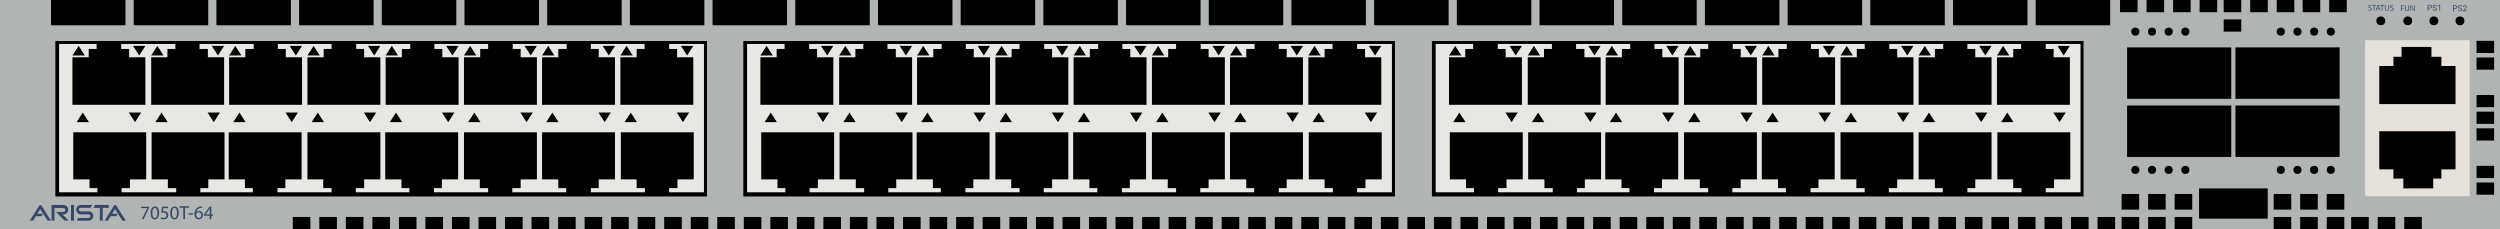 <?xml version="1.0" encoding="utf-8"?>
<!-- Copyright 2022 Virtual Console LLC. All rights reserved. Julia. Generator: Adobe Illustrator 23.1.0, SVG Export Plug-In . SVG Version: 6.00 Build 0)  -->
<svg version="1.1" id="Arista_DCS-7050T-64-SSD" xmlns="http://www.w3.org/2000/svg" xmlns:xlink="http://www.w3.org/1999/xlink"
	 x="0px" y="0px" viewBox="0 0 600 55" style="enable-background:new 0 0 600 55;" xml:space="preserve">
<style type="text/css">
	.st0{fill:#B0B5B3;}
	.st1{fill:#354868;}
	.st2{fill:#E7E1DB;}
	.st3{fill:#E7E7E3;}
</style>
<rect class="st0" width="600" height="55"/>
<g>
	<g>
		<path class="st1" d="M11.424,52.953h0.822l-2.3-3.624
			c-0.12-0.19-0.397-0.189-0.516,0.001l-0.014,0.022L9.416,49.352l-2.245,3.582
			l0.774,0.02l0.655-1.069h1.364l0.359-0.594H8.965l0.671-1.094L11.424,52.953z"
			/>
		<path class="st1" d="M29.381,52.953h0.822l-2.3-3.624
			c-0.12-0.19-0.397-0.189-0.516,0.001l-0.014,0.022l-0-0l-2.245,3.582
			l0.774,0.02l0.655-1.069h1.364l0.359-0.594h-1.358l0.671-1.094L29.381,52.953z"
			/>
		<path class="st1" d="M12.374,52.953v-3.766h2.85c0.633,0,1.146,0.513,1.146,1.146v0
			c0,0.633-0.513,1.146-1.146,1.146h-0.195l1.451,1.451h-1.033l-1.985-2.06h1.75
			c0.255,0,0.462-0.207,0.462-0.462l0,0c0-0.255-0.206-0.461-0.46-0.462
			l-2.134-0.008v3.015H12.374z"/>
		<rect x="17.049" y="49.187" class="st1" width="0.7" height="3.766"/>
		<path class="st1" d="M21.657,49.898l0.495-0.711h-2.742c-0.625,0-1.132,0.507-1.132,1.132
			l0,0c0,0.625,0.507,1.132,1.132,1.132h1.855c0.236,0,0.427,0.191,0.427,0.427l0,0
			c0,0.236-0.191,0.427-0.427,0.427h-2.492l-0.341,0.649h2.867
			c0.613,0,1.109-0.497,1.109-1.109l0,0c0-0.613-0.497-1.109-1.109-1.109h-1.929
			c-0.236,0-0.427-0.191-0.427-0.427v-0.012c0-0.238,0.194-0.43,0.432-0.427
			L21.657,49.898z"/>
		<polygon class="st1" points="26.091,49.187 24.656,49.187 23.957,49.187 22.794,49.187 
			22.408,49.892 23.957,49.892 23.957,52.953 24.656,52.953 24.656,49.892 
			26.091,49.892 		"/>
	</g>
</g>
<circle cx="590.39" cy="5.005" r="1.065"/>
<circle cx="584.128" cy="5.005" r="1.065"/>
<circle cx="577.87" cy="5.005" r="1.065"/>
<circle cx="571.393" cy="5.005" r="1.065"/>
<rect x="484.31" y="52.07" width="4.218" height="2.93"/>
<rect x="490.678" y="52.07" width="4.218" height="2.93"/>
<rect x="497.045" y="52.07" width="4.218" height="2.93"/>
<rect x="503.412" y="52.07" width="4.218" height="2.93"/>
<rect x="509.184" y="52.07" width="4.218" height="2.93"/>
<rect x="515.552" y="52.07" width="4.218" height="2.93"/>
<rect x="521.919" y="52.07" width="4.218" height="2.93"/>
<rect x="508.807" width="4.218" height="2.93"/>
<rect x="515.174" width="4.218" height="2.93"/>
<rect x="521.542" width="4.218" height="2.93"/>
<rect x="527.909" width="4.218" height="2.93"/>
<rect x="533.681" width="4.218" height="2.93"/>
<rect x="533.681" y="4.661" width="4.218" height="2.93"/>
<rect x="540.048" width="4.218" height="2.93"/>
<rect x="546.416" width="4.218" height="2.93"/>
<rect x="552.636" width="4.218" height="2.93"/>
<rect x="559.003" width="4.218" height="2.93"/>
<rect x="545.679" y="52.07" width="4.218" height="2.93"/>
<rect x="552.046" y="52.07" width="4.218" height="2.93"/>
<rect x="558.413" y="52.07" width="4.218" height="2.93"/>
<rect x="509.184" y="46.552" width="4.218" height="3.758"/>
<rect x="515.552" y="46.552" width="4.218" height="3.758"/>
<rect x="521.919" y="46.552" width="4.218" height="3.758"/>
<rect x="545.679" y="46.552" width="4.218" height="3.758"/>
<rect x="552.046" y="46.552" width="4.218" height="3.758"/>
<rect x="558.413" y="46.552" width="4.218" height="3.758"/>
<rect x="564.284" y="52.07" width="4.218" height="2.93"/>
<rect x="570.651" y="52.07" width="4.218" height="2.93"/>
<rect x="577.019" y="52.07" width="4.218" height="2.93"/>
<rect x="594.371" y="9.798" width="4.218" height="2.93"/>
<rect x="594.371" y="13.798" width="4.218" height="2.93"/>
<rect x="594.371" y="39.798" width="4.218" height="2.93"/>
<rect x="594.371" y="43.798" width="4.218" height="2.93"/>
<rect x="594.371" y="22.798" width="4.218" height="2.93"/>
<rect x="594.371" y="26.798" width="4.218" height="2.93"/>
<rect x="594.371" y="30.798" width="4.218" height="2.93"/>
<rect x="414.27" y="52.07" width="4.218" height="2.93"/>
<rect x="420.637" y="52.07" width="4.218" height="2.93"/>
<rect x="427.004" y="52.07" width="4.218" height="2.93"/>
<rect x="433.372" y="52.07" width="4.218" height="2.93"/>
<rect x="439.739" y="52.07" width="4.218" height="2.93"/>
<rect x="446.106" y="52.07" width="4.218" height="2.93"/>
<rect x="452.474" y="52.07" width="4.218" height="2.93"/>
<rect x="458.841" y="52.07" width="4.218" height="2.93"/>
<rect x="465.208" y="52.07" width="4.218" height="2.93"/>
<rect x="471.576" y="52.07" width="4.218" height="2.93"/>
<rect x="477.943" y="52.07" width="4.218" height="2.93"/>
<rect x="382.351" y="52.07" width="4.218" height="2.93"/>
<rect x="312.31" y="52.07" width="4.218" height="2.93"/>
<rect x="318.678" y="52.07" width="4.218" height="2.93"/>
<rect x="325.045" y="52.07" width="4.218" height="2.93"/>
<rect x="331.412" y="52.07" width="4.218" height="2.93"/>
<rect x="337.78" y="52.07" width="4.218" height="2.93"/>
<rect x="344.147" y="52.07" width="4.218" height="2.93"/>
<rect x="350.514" y="52.07" width="4.218" height="2.93"/>
<rect x="356.882" y="52.07" width="4.218" height="2.93"/>
<rect x="363.249" y="52.07" width="4.218" height="2.93"/>
<rect x="369.616" y="52.07" width="4.218" height="2.93"/>
<rect x="375.984" y="52.07" width="4.218" height="2.93"/>
<rect x="242.27" y="52.07" width="4.218" height="2.93"/>
<rect x="248.637" y="52.07" width="4.218" height="2.93"/>
<rect x="255.004" y="52.07" width="4.218" height="2.93"/>
<rect x="261.372" y="52.07" width="4.218" height="2.93"/>
<rect x="267.739" y="52.07" width="4.218" height="2.93"/>
<rect x="274.106" y="52.07" width="4.218" height="2.93"/>
<rect x="280.474" y="52.07" width="4.218" height="2.93"/>
<rect x="286.841" y="52.07" width="4.218" height="2.93"/>
<rect x="293.208" y="52.07" width="4.218" height="2.93"/>
<rect x="299.576" y="52.07" width="4.218" height="2.93"/>
<rect x="305.943" y="52.07" width="4.218" height="2.93"/>
<rect x="388.731" y="52.07" width="4.218" height="2.93"/>
<rect x="395.099" y="52.07" width="4.218" height="2.93"/>
<rect x="401.466" y="52.07" width="4.218" height="2.93"/>
<rect x="407.833" y="52.07" width="4.218" height="2.93"/>
<rect x="210.351" y="52.07" width="4.218" height="2.93"/>
<rect x="140.31" y="52.07" width="4.218" height="2.93"/>
<rect x="146.678" y="52.07" width="4.218" height="2.93"/>
<rect x="153.045" y="52.07" width="4.218" height="2.93"/>
<rect x="159.412" y="52.07" width="4.218" height="2.93"/>
<rect x="165.78" y="52.07" width="4.218" height="2.93"/>
<rect x="172.147" y="52.07" width="4.218" height="2.93"/>
<rect x="178.514" y="52.07" width="4.218" height="2.93"/>
<rect x="184.882" y="52.07" width="4.218" height="2.93"/>
<rect x="191.249" y="52.07" width="4.218" height="2.93"/>
<rect x="197.616" y="52.07" width="4.218" height="2.93"/>
<rect x="203.984" y="52.07" width="4.218" height="2.93"/>
<rect x="70.27" y="52.07" width="4.218" height="2.93"/>
<rect x="76.637" y="52.07" width="4.218" height="2.93"/>
<rect x="83.004" y="52.07" width="4.218" height="2.93"/>
<rect x="89.372" y="52.07" width="4.218" height="2.93"/>
<rect x="95.739" y="52.07" width="4.218" height="2.93"/>
<rect x="102.106" y="52.07" width="4.218" height="2.93"/>
<rect x="108.474" y="52.07" width="4.218" height="2.93"/>
<rect x="114.841" y="52.07" width="4.218" height="2.93"/>
<rect x="121.208" y="52.07" width="4.218" height="2.93"/>
<rect x="127.576" y="52.07" width="4.218" height="2.93"/>
<rect x="133.943" y="52.07" width="4.218" height="2.93"/>
<rect x="216.731" y="52.07" width="4.218" height="2.93"/>
<rect x="223.099" y="52.07" width="4.218" height="2.93"/>
<rect x="229.466" y="52.07" width="4.218" height="2.93"/>
<rect x="235.833" y="52.07" width="4.218" height="2.93"/>
<g>
	<path class="st1" d="M582.816,2.017v0.558h-0.188V1.15h0.526
		c0.155,0,0.278,0.04,0.366,0.119c0.088,0.08,0.132,0.185,0.132,0.316
		c0,0.138-0.044,0.245-0.129,0.32c-0.087,0.075-0.211,0.112-0.371,0.112H582.816z
		 M582.816,1.863h0.338c0.101,0,0.177-0.023,0.231-0.071
		c0.053-0.047,0.08-0.116,0.08-0.206c0-0.085-0.027-0.153-0.08-0.204
		c-0.054-0.051-0.127-0.078-0.221-0.08h-0.348V1.863z"/>
	<path class="st1" d="M584.312,1.94c-0.161-0.046-0.279-0.104-0.353-0.171
		c-0.073-0.068-0.11-0.151-0.11-0.25c0-0.113,0.045-0.205,0.134-0.278
		c0.09-0.074,0.206-0.11,0.35-0.11c0.098,0,0.185,0.019,0.262,0.057
		c0.077,0.038,0.136,0.09,0.178,0.156s0.063,0.139,0.063,0.218h-0.188
		c0-0.086-0.028-0.154-0.083-0.204c-0.055-0.049-0.132-0.074-0.232-0.074
		c-0.093,0-0.164,0.02-0.216,0.061c-0.053,0.041-0.079,0.098-0.079,0.17
		c0,0.058,0.025,0.107,0.075,0.147c0.049,0.04,0.132,0.077,0.251,0.11
		c0.119,0.033,0.211,0.07,0.278,0.111c0.067,0.04,0.117,0.087,0.148,0.14
		c0.033,0.053,0.049,0.117,0.049,0.189c0,0.116-0.045,0.208-0.134,0.277
		c-0.091,0.07-0.211,0.104-0.361,0.104c-0.098,0-0.189-0.018-0.274-0.056
		c-0.085-0.037-0.15-0.089-0.196-0.154c-0.046-0.065-0.069-0.139-0.069-0.222
		h0.188c0,0.086,0.032,0.154,0.096,0.204c0.064,0.05,0.148,0.075,0.255,0.075
		c0.1,0,0.175-0.02,0.228-0.061c0.053-0.04,0.079-0.096,0.079-0.165
		c0-0.07-0.024-0.124-0.073-0.162C584.529,2.015,584.44,1.977,584.312,1.94z"/>
	<path class="st1" d="M585.628,2.575h-0.181V1.368l-0.365,0.134V1.338l0.519-0.195h0.028
		V2.575z"/>
</g>
<g>
	<path class="st1" d="M588.909,2.122V2.68h-0.188V1.255h0.526
		c0.155,0,0.278,0.04,0.366,0.119c0.088,0.08,0.132,0.185,0.132,0.316
		c0,0.138-0.044,0.245-0.129,0.32c-0.087,0.075-0.211,0.112-0.371,0.112H588.909z
		 M588.909,1.968h0.338c0.101,0,0.177-0.023,0.231-0.071
		c0.053-0.047,0.08-0.116,0.08-0.206c0-0.085-0.027-0.153-0.08-0.204
		c-0.054-0.051-0.127-0.078-0.221-0.08h-0.348V1.968z"/>
	<path class="st1" d="M590.405,2.045c-0.161-0.046-0.279-0.104-0.353-0.171
		c-0.073-0.068-0.11-0.151-0.11-0.25c0-0.113,0.045-0.205,0.134-0.278
		c0.09-0.074,0.206-0.11,0.35-0.11c0.098,0,0.185,0.019,0.262,0.057
		c0.077,0.038,0.136,0.09,0.178,0.156s0.063,0.139,0.063,0.218h-0.188
		c0-0.086-0.028-0.154-0.083-0.204c-0.055-0.049-0.132-0.074-0.232-0.074
		c-0.093,0-0.164,0.02-0.216,0.061c-0.053,0.041-0.079,0.098-0.079,0.17
		c0,0.058,0.025,0.107,0.075,0.147c0.049,0.04,0.132,0.077,0.251,0.11
		c0.119,0.033,0.211,0.07,0.278,0.111c0.067,0.04,0.117,0.087,0.148,0.14
		c0.033,0.053,0.049,0.117,0.049,0.189c0,0.116-0.045,0.208-0.134,0.277
		c-0.091,0.07-0.211,0.104-0.361,0.104c-0.098,0-0.189-0.018-0.274-0.056
		c-0.085-0.037-0.15-0.089-0.196-0.154c-0.046-0.065-0.069-0.139-0.069-0.222
		h0.188c0,0.086,0.032,0.154,0.096,0.204c0.064,0.05,0.148,0.075,0.255,0.075
		c0.1,0,0.175-0.02,0.228-0.061c0.053-0.04,0.079-0.096,0.079-0.165
		c0-0.07-0.024-0.124-0.073-0.162C590.622,2.12,590.533,2.082,590.405,2.045z"/>
	<path class="st1" d="M592.06,2.68h-0.933V2.55l0.493-0.548
		c0.073-0.083,0.123-0.15,0.151-0.202c0.028-0.052,0.042-0.105,0.042-0.161
		c0-0.074-0.023-0.135-0.068-0.183c-0.045-0.048-0.106-0.072-0.18-0.072
		c-0.09,0-0.16,0.026-0.21,0.077c-0.05,0.051-0.075,0.122-0.075,0.214h-0.181
		c0-0.131,0.043-0.237,0.128-0.318c0.084-0.081,0.197-0.121,0.339-0.121
		c0.132,0,0.237,0.034,0.314,0.104c0.078,0.069,0.116,0.162,0.116,0.277
		c0,0.14-0.089,0.307-0.268,0.501l-0.381,0.414h0.715V2.68z"/>
</g>
<g>
	<rect x="567.632" y="9.657" class="st2" width="25.09" height="37.437"/>
	<polygon points="585.935,15.835 585.935,13.62 583.546,13.62 583.546,11.263 
		576.378,11.263 576.378,13.62 574.427,13.62 574.427,15.835 571.029,15.835 
		571.029,24.981 589.325,24.981 589.325,15.835 	"/>
	<polygon points="574.418,40.643 574.418,42.858 576.807,42.858 576.807,45.216 
		583.976,45.216 583.976,42.858 585.926,42.858 585.926,40.643 589.325,40.643 
		589.325,31.497 571.029,31.497 571.029,40.643 	"/>
</g>
<g>
	<path class="st1" d="M568.396,2.332c0.079,0.049,0.194,0.089,0.316,0.089
		c0.181,0,0.286-0.095,0.286-0.233c0-0.128-0.073-0.201-0.258-0.272
		c-0.223-0.079-0.361-0.195-0.361-0.387c0-0.213,0.177-0.372,0.442-0.372
		c0.141,0,0.242,0.032,0.303,0.067l-0.049,0.144
		c-0.045-0.024-0.136-0.065-0.26-0.065c-0.187,0-0.258,0.112-0.258,0.205
		c0,0.128,0.083,0.191,0.272,0.264c0.231,0.089,0.349,0.201,0.349,0.402
		c0,0.211-0.156,0.394-0.479,0.394c-0.132,0-0.276-0.039-0.35-0.087L568.396,2.332z"
		/>
	<path class="st1" d="M569.679,1.33h-0.416V1.18h1.013v0.15h-0.418v1.218h-0.179V1.33z"
		/>
	<path class="st1" d="M570.495,2.117l-0.142,0.43h-0.183l0.465-1.368h0.213l0.467,1.368
		h-0.188l-0.146-0.43H570.495z M570.944,1.979l-0.134-0.394
		c-0.031-0.089-0.051-0.17-0.071-0.25h-0.004
		c-0.021,0.081-0.043,0.164-0.069,0.248l-0.134,0.396H570.944z"/>
	<path class="st1" d="M571.618,1.33h-0.416V1.18h1.013v0.15h-0.418v1.218h-0.179V1.33z
		"/>
	<path class="st1" d="M572.542,1.18v0.81c0,0.307,0.136,0.437,0.318,0.437
		c0.203,0,0.333-0.134,0.333-0.437V1.18h0.179v0.797
		c0,0.42-0.222,0.593-0.518,0.593c-0.28,0-0.491-0.161-0.491-0.584V1.18
		H572.542z"/>
	<path class="st1" d="M573.652,2.332c0.079,0.049,0.195,0.089,0.316,0.089
		c0.181,0,0.286-0.095,0.286-0.233c0-0.128-0.073-0.201-0.258-0.272
		c-0.223-0.079-0.361-0.195-0.361-0.387c0-0.213,0.177-0.372,0.442-0.372
		c0.141,0,0.242,0.032,0.303,0.067l-0.049,0.144
		c-0.045-0.024-0.136-0.065-0.26-0.065c-0.187,0-0.258,0.112-0.258,0.205
		c0,0.128,0.083,0.191,0.272,0.264c0.231,0.089,0.349,0.201,0.349,0.402
		c0,0.211-0.156,0.394-0.479,0.394c-0.132,0-0.276-0.039-0.35-0.087L573.652,2.332z"
		/>
</g>
<g>
	<path class="st1" d="M576.208,1.284h0.736v0.148h-0.56v0.455h0.518v0.146h-0.518v0.619
		h-0.177V1.284z"/>
	<path class="st1" d="M577.372,1.284v0.81c0,0.307,0.136,0.437,0.318,0.437
		c0.203,0,0.333-0.134,0.333-0.437V1.284h0.179v0.797
		c0,0.42-0.222,0.593-0.518,0.593c-0.28,0-0.491-0.161-0.491-0.584V1.284H577.372
		z"/>
	<path class="st1" d="M578.505,2.652V1.284h0.192l0.438,0.692
		c0.102,0.16,0.181,0.304,0.246,0.444l0.004-0.002
		c-0.017-0.183-0.021-0.349-0.021-0.562V1.284h0.166v1.368h-0.178l-0.435-0.694
		c-0.096-0.152-0.187-0.309-0.256-0.457l-0.006,0.002
		c0.01,0.172,0.014,0.337,0.014,0.564v0.584H578.505z"/>
</g>
<rect x="12.246" width="17.876" height="6.07"/>
<rect x="32.093" width="17.876" height="6.07"/>
<rect x="51.939" width="17.876" height="6.07"/>
<rect x="71.786" width="17.876" height="6.07"/>
<rect x="91.633" width="17.876" height="6.07"/>
<rect x="111.479" width="17.876" height="6.07"/>
<rect x="131.326" width="17.876" height="6.07"/>
<rect x="151.173" width="17.876" height="6.07"/>
<rect x="171.019" width="17.876" height="6.07"/>
<rect x="190.866" width="17.876" height="6.07"/>
<rect x="210.713" width="17.876" height="6.07"/>
<rect x="230.559" width="17.876" height="6.07"/>
<rect x="250.406" width="17.876" height="6.07"/>
<rect x="270.253" width="17.876" height="6.07"/>
<rect x="290.1" width="17.876" height="6.07"/>
<rect x="309.946" width="17.876" height="6.07"/>
<rect x="329.793" width="17.876" height="6.07"/>
<rect x="349.64" width="17.876" height="6.07"/>
<rect x="369.486" width="17.876" height="6.07"/>
<rect x="389.333" width="17.876" height="6.07"/>
<rect x="409.18" width="17.876" height="6.07"/>
<rect x="429.026" width="17.876" height="6.07"/>
<rect x="448.873" width="17.876" height="6.07"/>
<rect x="468.72" width="17.876" height="6.07"/>
<rect x="488.566" width="17.876" height="6.07"/>
<rect x="510.505" y="11.375" width="25" height="12.339"/>
<rect x="536.505" y="11.375" width="25" height="12.339"/>
<rect x="510.505" y="25.328" width="25" height="12.339"/>
<rect x="536.505" y="25.328" width="25" height="12.339"/>
<rect x="527.772" y="45.216" width="16.485" height="7.259"/>
<circle cx="512.483" cy="40.775" r="0.977"/>
<circle cx="516.483" cy="40.775" r="0.977"/>
<circle cx="520.483" cy="40.775" r="0.977"/>
<circle cx="524.483" cy="40.775" r="0.977"/>
<circle cx="547.393" cy="40.775" r="0.977"/>
<circle cx="551.393" cy="40.775" r="0.977"/>
<circle cx="555.393" cy="40.775" r="0.977"/>
<circle cx="559.393" cy="40.775" r="0.977"/>
<circle cx="512.483" cy="7.591" r="0.977"/>
<circle cx="516.483" cy="7.591" r="0.977"/>
<circle cx="520.483" cy="7.591" r="0.977"/>
<circle cx="524.483" cy="7.591" r="0.977"/>
<circle cx="547.393" cy="7.591" r="0.977"/>
<circle cx="551.393" cy="7.591" r="0.977"/>
<circle cx="555.393" cy="7.591" r="0.977"/>
<circle cx="559.393" cy="7.591" r="0.977"/>
<g>
	<g>
		<g>
			<rect x="343.661" y="9.85" width="156.388" height="37.3"/>
			<rect x="344.561" y="10.55" class="st3" width="154.763" height="35.6"/>
			<g>
				<polygon points="361.361,13.75 361.361,11.75 359.461,11.75 359.461,10.45 
					353.561,10.45 353.561,11.75 351.661,11.75 351.661,13.75 347.761,13.75 
					347.761,25.15 365.261,25.15 365.261,13.75 				"/>
				<polygon points="380.261,13.75 380.261,11.75 378.261,11.75 378.261,10.45 
					372.461,10.45 372.461,11.75 370.561,11.75 370.561,13.75 366.661,13.75 
					366.661,25.15 384.161,25.15 384.161,13.75 				"/>
				<polygon points="398.961,13.75 398.961,11.75 397.061,11.75 397.061,10.45 
					391.261,10.45 391.261,11.75 389.261,11.75 389.261,13.75 385.361,13.75 
					385.361,25.15 402.861,25.15 402.861,13.75 				"/>
				<polygon points="417.761,13.75 417.761,11.75 415.861,11.75 415.861,10.45 
					409.961,10.45 409.961,11.75 408.061,11.75 408.061,13.75 404.161,13.75 
					404.161,25.15 421.661,25.15 421.661,13.75 				"/>
				<polygon points="436.528,13.75 436.528,11.75 434.628,11.75 434.628,10.45 
					428.828,10.45 428.828,11.75 426.828,11.75 426.828,13.75 422.928,13.75 
					422.928,25.15 440.428,25.15 440.428,13.75 				"/>
				<polygon points="455.328,13.75 455.328,11.75 453.428,11.75 453.428,10.45 
					447.528,10.45 447.528,11.75 445.628,11.75 445.628,13.75 441.728,13.75 
					441.728,25.15 459.228,25.15 459.228,13.75 				"/>
				<polygon points="474.07,13.75 474.07,11.75 472.17,11.75 472.17,10.45 
					466.37,10.45 466.37,11.75 464.37,11.75 464.37,13.75 460.47,13.75 
					460.47,25.15 477.97,25.15 477.97,13.75 				"/>
				<polygon points="492.87,13.75 492.87,11.75 490.97,11.75 490.97,10.45 
					485.07,10.45 485.07,11.75 483.17,11.75 483.17,13.75 479.27,13.75 
					479.27,25.15 496.77,25.15 496.77,13.75 				"/>
			</g>
			<g>
				<polygon points="407.961,43.05 407.961,45.15 409.961,45.15 409.961,46.35 
					415.761,46.35 415.761,45.15 417.761,45.15 417.761,43.05 421.661,43.05 
					421.661,31.75 404.161,31.75 404.161,43.05 				"/>
				<polygon points="389.161,43.05 389.161,45.15 391.061,45.15 391.061,46.35 
					396.961,46.35 396.961,45.15 398.861,45.15 398.861,43.05 402.761,43.05 
					402.761,31.75 385.261,31.75 385.261,43.05 				"/>
				<polygon points="445.528,43.05 445.528,45.15 447.528,45.15 447.528,46.35 
					453.328,46.35 453.328,45.15 455.328,45.15 455.328,43.05 459.228,43.05 
					459.228,31.75 441.728,31.75 441.728,43.05 				"/>
				<polygon points="426.728,43.05 426.728,45.15 428.628,45.15 428.628,46.35 
					434.528,46.35 434.528,45.15 436.428,45.15 436.428,43.05 440.328,43.05 
					440.328,31.75 422.828,31.75 422.828,43.05 				"/>
				<polygon points="483.17,43.05 483.17,45.15 485.17,45.15 485.17,46.35 
					490.97,46.35 490.97,45.15 492.97,45.15 492.97,43.05 496.87,43.05 
					496.87,31.75 479.37,31.75 479.37,43.05 				"/>
				<polygon points="464.37,43.05 464.37,45.15 466.27,45.15 466.27,46.35 
					472.17,46.35 472.17,45.15 474.07,45.15 474.07,43.05 477.97,43.05 
					477.97,31.75 460.47,31.75 460.47,43.05 				"/>
				<polygon points="370.661,43.05 370.661,45.15 372.661,45.15 372.661,46.35 
					378.461,46.35 378.461,45.15 380.361,45.15 380.361,43.05 384.261,43.05 
					384.261,31.75 366.761,31.75 366.761,43.05 				"/>
				<polygon points="351.861,43.05 351.861,45.15 353.761,45.15 353.761,46.35 
					359.561,46.35 359.561,45.15 361.561,45.15 361.561,43.05 365.461,43.05 
					365.461,31.75 347.961,31.75 347.961,43.05 				"/>
			</g>
		</g>
	</g>
	<polygon points="350.243,27.015 348.761,29.315 351.725,29.315 	"/>
	<polygon points="362.78,29.315 364.261,27.015 361.298,27.015 	"/>
	<polygon points="369.143,27.015 367.661,29.315 370.625,29.315 	"/>
	<polygon points="381.68,29.315 383.161,27.015 380.198,27.015 	"/>
	<polygon points="387.843,27.015 386.361,29.315 389.325,29.315 	"/>
	<polygon points="400.38,29.315 401.861,27.015 398.898,27.015 	"/>
	<polygon points="406.643,27.015 405.161,29.315 408.125,29.315 	"/>
	<polygon points="419.18,29.315 420.661,27.015 417.698,27.015 	"/>
	<polygon points="425.41,27.015 423.928,29.315 426.892,29.315 	"/>
	<polygon points="437.946,29.315 439.428,27.015 436.465,27.015 	"/>
	<polygon points="444.21,27.015 442.728,29.315 445.692,29.315 	"/>
	<polygon points="456.746,29.315 458.228,27.015 455.265,27.015 	"/>
	<polygon points="462.952,27.015 461.47,29.315 464.434,29.315 	"/>
	<polygon points="475.488,29.315 476.97,27.015 474.006,27.015 	"/>
	<polygon points="481.752,27.015 480.27,29.315 483.234,29.315 	"/>
	<polygon points="494.288,29.315 495.77,27.015 492.806,27.015 	"/>
	<polygon points="349.243,11.015 347.761,13.315 350.725,13.315 	"/>
	<polygon points="363.78,13.315 365.261,11.015 362.298,11.015 	"/>
	<polygon points="368.143,11.015 366.661,13.315 369.625,13.315 	"/>
	<polygon points="382.68,13.315 384.161,11.015 381.198,11.015 	"/>
	<polygon points="386.843,11.015 385.361,13.315 388.325,13.315 	"/>
	<polygon points="401.38,13.315 402.861,11.015 399.898,11.015 	"/>
	<polygon points="405.643,11.015 404.161,13.315 407.125,13.315 	"/>
	<polygon points="420.18,13.315 421.661,11.015 418.698,11.015 	"/>
	<polygon points="424.41,11.015 422.928,13.315 425.892,13.315 	"/>
	<polygon points="438.946,13.315 440.428,11.015 437.465,11.015 	"/>
	<polygon points="443.21,11.015 441.728,13.315 444.692,13.315 	"/>
	<polygon points="457.746,13.315 459.228,11.015 456.265,11.015 	"/>
	<polygon points="461.952,11.015 460.47,13.315 463.434,13.315 	"/>
	<polygon points="476.488,13.315 477.97,11.015 475.006,11.015 	"/>
	<polygon points="480.752,11.015 479.27,13.315 482.234,13.315 	"/>
	<polygon points="495.288,13.315 496.77,11.015 493.806,11.015 	"/>
</g>
<g>
	<g>
		<g>
			<rect x="178.396" y="9.85" width="156.388" height="37.3"/>
			<rect x="179.296" y="10.55" class="st3" width="154.763" height="35.6"/>
			<g>
				<polygon points="196.096,13.75 196.096,11.75 194.196,11.75 194.196,10.45 
					188.296,10.45 188.296,11.75 186.396,11.75 186.396,13.75 182.496,13.75 
					182.496,25.15 199.996,25.15 199.996,13.75 				"/>
				<polygon points="214.996,13.75 214.996,11.75 212.996,11.75 212.996,10.45 
					207.196,10.45 207.196,11.75 205.296,11.75 205.296,13.75 201.396,13.75 
					201.396,25.15 218.896,25.15 218.896,13.75 				"/>
				<polygon points="233.696,13.75 233.696,11.75 231.796,11.75 231.796,10.45 
					225.996,10.45 225.996,11.75 223.996,11.75 223.996,13.75 220.096,13.75 
					220.096,25.15 237.596,25.15 237.596,13.75 				"/>
				<polygon points="252.496,13.75 252.496,11.75 250.596,11.75 250.596,10.45 
					244.696,10.45 244.696,11.75 242.796,11.75 242.796,13.75 238.896,13.75 
					238.896,25.15 256.396,25.15 256.396,13.75 				"/>
				<polygon points="271.263,13.75 271.263,11.75 269.363,11.75 269.363,10.45 
					263.563,10.45 263.563,11.75 261.563,11.75 261.563,13.75 257.663,13.75 
					257.663,25.15 275.163,25.15 275.163,13.75 				"/>
				<polygon points="290.063,13.75 290.063,11.75 288.163,11.75 288.163,10.45 
					282.263,10.45 282.263,11.75 280.363,11.75 280.363,13.75 276.463,13.75 
					276.463,25.15 293.963,25.15 293.963,13.75 				"/>
				<polygon points="308.805,13.75 308.805,11.75 306.905,11.75 306.905,10.45 
					301.105,10.45 301.105,11.75 299.105,11.75 299.105,13.75 295.205,13.75 
					295.205,25.15 312.705,25.15 312.705,13.75 				"/>
				<polygon points="327.605,13.75 327.605,11.75 325.705,11.75 325.705,10.45 
					319.805,10.45 319.805,11.75 317.905,11.75 317.905,13.75 314.005,13.75 
					314.005,25.15 331.505,25.15 331.505,13.75 				"/>
			</g>
			<g>
				<polygon points="242.696,43.05 242.696,45.15 244.696,45.15 244.696,46.35 
					250.496,46.35 250.496,45.15 252.496,45.15 252.496,43.05 256.396,43.05 
					256.396,31.75 238.896,31.75 238.896,43.05 				"/>
				<polygon points="223.896,43.05 223.896,45.15 225.796,45.15 225.796,46.35 
					231.696,46.35 231.696,45.15 233.596,45.15 233.596,43.05 237.496,43.05 
					237.496,31.75 219.996,31.75 219.996,43.05 				"/>
				<polygon points="280.263,43.05 280.263,45.15 282.263,45.15 282.263,46.35 
					288.063,46.35 288.063,45.15 290.063,45.15 290.063,43.05 293.963,43.05 
					293.963,31.75 276.463,31.75 276.463,43.05 				"/>
				<polygon points="261.463,43.05 261.463,45.15 263.363,45.15 263.363,46.35 
					269.263,46.35 269.263,45.15 271.163,45.15 271.163,43.05 275.063,43.05 
					275.063,31.75 257.563,31.75 257.563,43.05 				"/>
				<polygon points="317.905,43.05 317.905,45.15 319.905,45.15 319.905,46.35 
					325.705,46.35 325.705,45.15 327.705,45.15 327.705,43.05 331.605,43.05 
					331.605,31.75 314.105,31.75 314.105,43.05 				"/>
				<polygon points="299.105,43.05 299.105,45.15 301.005,45.15 301.005,46.35 
					306.905,46.35 306.905,45.15 308.805,45.15 308.805,43.05 312.705,43.05 
					312.705,31.75 295.205,31.75 295.205,43.05 				"/>
				<polygon points="205.396,43.05 205.396,45.15 207.396,45.15 207.396,46.35 
					213.196,46.35 213.196,45.15 215.096,45.15 215.096,43.05 218.996,43.05 
					218.996,31.75 201.496,31.75 201.496,43.05 				"/>
				<polygon points="186.596,43.05 186.596,45.15 188.496,45.15 188.496,46.35 
					194.296,46.35 194.296,45.15 196.296,45.15 196.296,43.05 200.196,43.05 
					200.196,31.75 182.696,31.75 182.696,43.05 				"/>
			</g>
		</g>
	</g>
	<polygon points="184.978,27.015 183.496,29.315 186.46,29.315 	"/>
	<polygon points="197.514,29.315 198.996,27.015 196.033,27.015 	"/>
	<polygon points="203.878,27.015 202.396,29.315 205.36,29.315 	"/>
	<polygon points="216.414,29.315 217.896,27.015 214.933,27.015 	"/>
	<polygon points="222.578,27.015 221.096,29.315 224.06,29.315 	"/>
	<polygon points="235.114,29.315 236.596,27.015 233.633,27.015 	"/>
	<polygon points="241.378,27.015 239.896,29.315 242.86,29.315 	"/>
	<polygon points="253.914,29.315 255.396,27.015 252.433,27.015 	"/>
	<polygon points="260.145,27.015 258.663,29.315 261.626,29.315 	"/>
	<polygon points="272.681,29.315 274.163,27.015 271.199,27.015 	"/>
	<polygon points="278.945,27.015 277.463,29.315 280.426,29.315 	"/>
	<polygon points="291.481,29.315 292.963,27.015 289.999,27.015 	"/>
	<polygon points="297.686,27.015 296.205,29.315 299.168,29.315 	"/>
	<polygon points="310.223,29.315 311.705,27.015 308.741,27.015 	"/>
	<polygon points="316.486,27.015 315.005,29.315 317.968,29.315 	"/>
	<polygon points="329.023,29.315 330.505,27.015 327.541,27.015 	"/>
	<polygon points="183.978,11.015 182.496,13.315 185.46,13.315 	"/>
	<polygon points="198.514,13.315 199.996,11.015 197.033,11.015 	"/>
	<polygon points="202.878,11.015 201.396,13.315 204.36,13.315 	"/>
	<polygon points="217.414,13.315 218.896,11.015 215.933,11.015 	"/>
	<polygon points="221.578,11.015 220.096,13.315 223.06,13.315 	"/>
	<polygon points="236.114,13.315 237.596,11.015 234.633,11.015 	"/>
	<polygon points="240.378,11.015 238.896,13.315 241.86,13.315 	"/>
	<polygon points="254.914,13.315 256.396,11.015 253.433,11.015 	"/>
	<polygon points="259.145,11.015 257.663,13.315 260.626,13.315 	"/>
	<polygon points="273.681,13.315 275.163,11.015 272.199,11.015 	"/>
	<polygon points="277.945,11.015 276.463,13.315 279.426,13.315 	"/>
	<polygon points="292.481,13.315 293.963,11.015 290.999,11.015 	"/>
	<polygon points="296.686,11.015 295.205,13.315 298.168,13.315 	"/>
	<polygon points="311.223,13.315 312.705,11.015 309.741,11.015 	"/>
	<polygon points="315.486,11.015 314.005,13.315 316.968,13.315 	"/>
	<polygon points="330.023,13.315 331.505,11.015 328.541,11.015 	"/>
</g>
<g>
	<g>
		<g>
			<rect x="13.287" y="9.85" width="156.388" height="37.3"/>
			<rect x="14.187" y="10.55" class="st3" width="154.763" height="35.6"/>
			<g>
				<polygon points="30.987,13.75 30.987,11.75 29.087,11.75 29.087,10.45 
					23.187,10.45 23.187,11.75 21.287,11.75 21.287,13.75 17.387,13.75 
					17.387,25.15 34.887,25.15 34.887,13.75 				"/>
				<polygon points="49.887,13.75 49.887,11.75 47.887,11.75 47.887,10.45 42.087,10.45 
					42.087,11.75 40.187,11.75 40.187,13.75 36.287,13.75 36.287,25.15 
					53.787,25.15 53.787,13.75 				"/>
				<polygon points="68.587,13.75 68.587,11.75 66.687,11.75 66.687,10.45 
					60.887,10.45 60.887,11.75 58.887,11.75 58.887,13.75 54.987,13.75 
					54.987,25.15 72.487,25.15 72.487,13.75 				"/>
				<polygon points="87.387,13.75 87.387,11.75 85.487,11.75 85.487,10.45 
					79.587,10.45 79.587,11.75 77.687,11.75 77.687,13.75 73.787,13.75 
					73.787,25.15 91.287,25.15 91.287,13.75 				"/>
				<polygon points="106.154,13.75 106.154,11.75 104.254,11.75 104.254,10.45 
					98.454,10.45 98.454,11.75 96.454,11.75 96.454,13.75 92.554,13.75 
					92.554,25.15 110.054,25.15 110.054,13.75 				"/>
				<polygon points="124.954,13.75 124.954,11.75 123.054,11.75 123.054,10.45 
					117.154,10.45 117.154,11.75 115.254,11.75 115.254,13.75 111.354,13.75 
					111.354,25.15 128.854,25.15 128.854,13.75 				"/>
				<polygon points="143.695,13.75 143.695,11.75 141.795,11.75 141.795,10.45 
					135.995,10.45 135.995,11.75 133.995,11.75 133.995,13.75 130.095,13.75 
					130.095,25.15 147.595,25.15 147.595,13.75 				"/>
				<polygon points="162.495,13.75 162.495,11.75 160.595,11.75 160.595,10.45 
					154.695,10.45 154.695,11.75 152.795,11.75 152.795,13.75 148.895,13.75 
					148.895,25.15 166.395,25.15 166.395,13.75 				"/>
			</g>
			<g>
				<polygon points="77.587,43.05 77.587,45.15 79.587,45.15 79.587,46.35 
					85.387,46.35 85.387,45.15 87.387,45.15 87.387,43.05 91.287,43.05 
					91.287,31.75 73.787,31.75 73.787,43.05 				"/>
				<polygon points="58.787,43.05 58.787,45.15 60.687,45.15 60.687,46.35 
					66.587,46.35 66.587,45.15 68.487,45.15 68.487,43.05 72.387,43.05 
					72.387,31.75 54.887,31.75 54.887,43.05 				"/>
				<polygon points="115.154,43.05 115.154,45.15 117.154,45.15 117.154,46.35 
					122.954,46.35 122.954,45.15 124.954,45.15 124.954,43.05 128.854,43.05 
					128.854,31.75 111.354,31.75 111.354,43.05 				"/>
				<polygon points="96.354,43.05 96.354,45.15 98.254,45.15 98.254,46.35 
					104.154,46.35 104.154,45.15 106.054,45.15 106.054,43.05 109.954,43.05 
					109.954,31.75 92.454,31.75 92.454,43.05 				"/>
				<polygon points="152.795,43.05 152.795,45.15 154.795,45.15 154.795,46.35 
					160.595,46.35 160.595,45.15 162.595,45.15 162.595,43.05 166.495,43.05 
					166.495,31.75 148.995,31.75 148.995,43.05 				"/>
				<polygon points="133.995,43.05 133.995,45.15 135.895,45.15 135.895,46.35 
					141.795,46.35 141.795,45.15 143.695,45.15 143.695,43.05 147.595,43.05 
					147.595,31.75 130.095,31.75 130.095,43.05 				"/>
				<polygon points="40.287,43.05 40.287,45.15 42.287,45.15 42.287,46.35 
					48.087,46.35 48.087,45.15 49.987,45.15 49.987,43.05 53.887,43.05 
					53.887,31.75 36.387,31.75 36.387,43.05 				"/>
				<polygon points="21.487,43.05 21.487,45.15 23.387,45.15 23.387,46.35 29.187,46.35 
					29.187,45.15 31.187,45.15 31.187,43.05 35.087,43.05 35.087,31.75 17.587,31.75 
					17.587,43.05 				"/>
			</g>
		</g>
	</g>
	<polygon points="19.869,27.015 18.387,29.315 21.351,29.315 	"/>
	<polygon points="32.405,29.315 33.887,27.015 30.923,27.015 	"/>
	<polygon points="38.769,27.015 37.287,29.315 40.251,29.315 	"/>
	<polygon points="51.305,29.315 52.787,27.015 49.823,27.015 	"/>
	<polygon points="57.469,27.015 55.987,29.315 58.95,29.315 	"/>
	<polygon points="70.005,29.315 71.487,27.015 68.523,27.015 	"/>
	<polygon points="76.269,27.015 74.787,29.315 77.751,29.315 	"/>
	<polygon points="88.805,29.315 90.287,27.015 87.323,27.015 	"/>
	<polygon points="95.035,27.015 93.554,29.315 96.517,29.315 	"/>
	<polygon points="107.572,29.315 109.054,27.015 106.09,27.015 	"/>
	<polygon points="113.835,27.015 112.354,29.315 115.317,29.315 	"/>
	<polygon points="126.372,29.315 127.854,27.015 124.89,27.015 	"/>
	<polygon points="132.577,27.015 131.095,29.315 134.059,29.315 	"/>
	<polygon points="145.114,29.315 146.595,27.015 143.632,27.015 	"/>
	<polygon points="151.377,27.015 149.895,29.315 152.859,29.315 	"/>
	<polygon points="163.914,29.315 165.395,27.015 162.432,27.015 	"/>
	<polygon points="18.869,11.015 17.387,13.315 20.351,13.315 	"/>
	<polygon points="33.405,13.315 34.887,11.015 31.923,11.015 	"/>
	<polygon points="37.769,11.015 36.287,13.315 39.251,13.315 	"/>
	<polygon points="52.305,13.315 53.787,11.015 50.823,11.015 	"/>
	<polygon points="56.469,11.015 54.987,13.315 57.95,13.315 	"/>
	<polygon points="71.005,13.315 72.487,11.015 69.523,11.015 	"/>
	<polygon points="75.269,11.015 73.787,13.315 76.751,13.315 	"/>
	<polygon points="89.805,13.315 91.287,11.015 88.323,11.015 	"/>
	<polygon points="94.035,11.015 92.554,13.315 95.517,13.315 	"/>
	<polygon points="108.572,13.315 110.054,11.015 107.09,11.015 	"/>
	<polygon points="112.835,11.015 111.354,13.315 114.317,13.315 	"/>
	<polygon points="127.372,13.315 128.854,11.015 125.89,11.015 	"/>
	<polygon points="131.577,11.015 130.095,13.315 133.059,13.315 	"/>
	<polygon points="146.114,13.315 147.595,11.015 144.632,11.015 	"/>
	<polygon points="150.377,11.015 148.895,13.315 151.859,13.315 	"/>
	<polygon points="164.914,13.315 166.395,11.015 163.432,11.015 	"/>
</g>
<g>
	<path class="st1" d="M35.77,49.607v0.266l-1.3,2.719h-0.418l1.295-2.641V49.943H33.887
		v-0.335H35.77z"/>
	<path class="st1" d="M38.173,51.068c0,1.015-0.377,1.575-1.038,1.575
		c-0.583,0-0.978-0.546-0.987-1.534c0-1.001,0.432-1.552,1.038-1.552
		C37.815,49.557,38.173,50.117,38.173,51.068z M36.552,51.114
		c0,0.776,0.239,1.217,0.606,1.217c0.413,0,0.611-0.482,0.611-1.245
		c0-0.735-0.188-1.217-0.606-1.217C36.809,49.869,36.552,50.301,36.552,51.114z"/>
	<path class="st1" d="M40.329,49.947h-1.139l-0.115,0.767
		c0.069-0.009,0.133-0.018,0.243-0.018c0.23,0,0.459,0.05,0.643,0.161
		c0.234,0.133,0.427,0.39,0.427,0.767c0,0.583-0.464,1.019-1.111,1.019
		c-0.326,0-0.602-0.092-0.744-0.184l0.101-0.308
		c0.124,0.073,0.367,0.165,0.638,0.165c0.381,0,0.707-0.248,0.707-0.648
		c-0.005-0.386-0.262-0.661-0.859-0.661c-0.17,0-0.303,0.018-0.413,0.032
		l0.193-1.433h1.428V49.947z"/>
	<path class="st1" d="M42.888,51.068c0,1.015-0.377,1.575-1.038,1.575
		c-0.583,0-0.978-0.546-0.987-1.534c0-1.001,0.432-1.552,1.038-1.552
		C42.53,49.557,42.888,50.117,42.888,51.068z M41.267,51.114
		c0,0.776,0.239,1.217,0.606,1.217c0.413,0,0.611-0.482,0.611-1.245
		c0-0.735-0.188-1.217-0.606-1.217C41.524,49.869,41.267,50.301,41.267,51.114z"/>
	<path class="st1" d="M43.992,49.837h-0.942v-0.34h2.292v0.34h-0.946v2.756h-0.404V49.837z"
		/>
	<path class="st1" d="M46.376,51.201v0.298h-1.134v-0.298H46.376z"/>
	<path class="st1" d="M48.426,49.892c-0.083-0.005-0.188,0-0.303,0.018
		c-0.634,0.105-0.969,0.57-1.038,1.061h0.014
		c0.142-0.188,0.39-0.344,0.721-0.344c0.528,0,0.9,0.381,0.9,0.964
		c0,0.546-0.372,1.052-0.992,1.052c-0.638,0-1.056-0.496-1.056-1.272
		c0-0.588,0.211-1.052,0.505-1.346c0.248-0.243,0.579-0.395,0.955-0.441
		c0.119-0.018,0.22-0.023,0.294-0.023V49.892z M48.311,51.614
		c0-0.427-0.243-0.684-0.615-0.684c-0.243,0-0.469,0.151-0.579,0.368
		c-0.028,0.046-0.046,0.105-0.046,0.179c0.009,0.491,0.234,0.854,0.657,0.854
		C48.077,52.331,48.311,52.041,48.311,51.614z"/>
	<path class="st1" d="M50.328,52.593v-0.813H48.941v-0.266l1.332-1.906h0.436v1.856h0.418
		v0.317h-0.418v0.813H50.328z M50.328,51.463v-0.997
		c0-0.156,0.005-0.312,0.014-0.469h-0.014c-0.092,0.175-0.165,0.303-0.248,0.441
		l-0.73,1.015v0.009H50.328z"/>
</g>
</svg>

